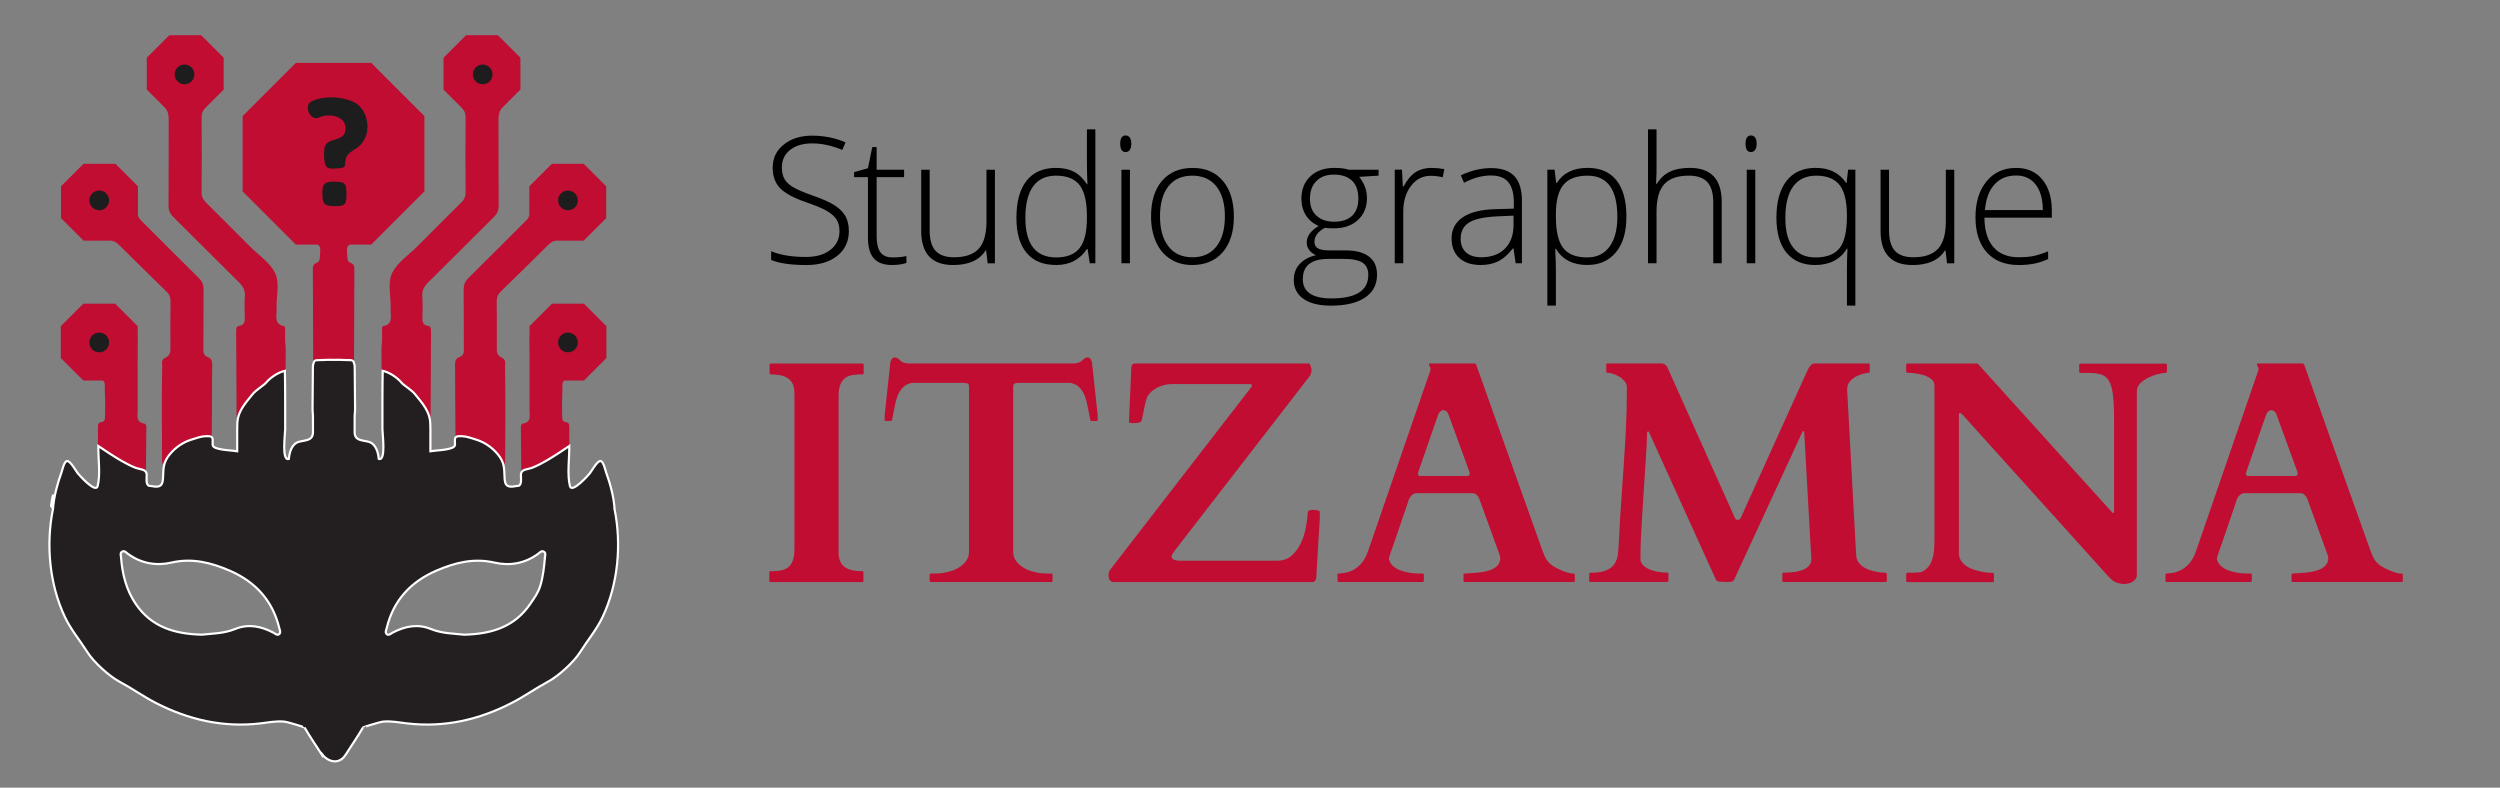 <?xml version="1.0" encoding="UTF-8"?>
<svg id="Calque_1" data-name="Calque 1" xmlns="http://www.w3.org/2000/svg" viewBox="0 0 1144.26 360.53">
  <rect x="0" y="0" width="1144.26" height="360.53" fill="#808080" stroke="none"/>
  <path d="m24.28,228.41c.52-7.15-2.37,11.6,0,0h0Z" style="fill: #231f20; stroke: #fff; stroke-miterlimit: 10;"/>
  <g>
    <path d="m169.88,28.77h-34.46l-24.37,24.37v34.46l24.37,24.37h9.7c1.68.42,1.58,1.81,1.29,5.69-.1,1.31-.35,2.3-1.69,2.77-1.37.48-1.54,1.6-1.53,2.88.07,14.13.11,28.26.16,42.38h18.69c.05-14.13.09-28.26.16-42.38,0-1.27-.16-2.4-1.53-2.88-1.35-.47-1.6-1.46-1.69-2.77-.29-3.88-.38-5.27,1.29-5.69h9.61l24.37-24.37v-34.46l-24.37-24.37Z" style="fill: #c10d32; fill-rule: evenodd;"/>
    <path d="m146.17,53.74c4.45-2.06,12.35-.73,11.99,5.38-.37,6.25-8.26,3.39-9.54,8.21-.48,1.81-.72,8.66,1.54,9.53,1.43.56,3.3.25,4.79.18,4.48-.19,2.27-2.03,3.62-5.13.97-2.21,3.5-3.13,5.26-4.55,2.19-1.77,3.69-4.23,4.16-7.02.87-5.14-1.17-11.19-6.04-13.61-5.43-2.69-13.86-2.99-19.37-.32-3.71,1.79-.77,9.33,3.6,7.31,1.64-.76-3.02,1.4,0,0Z" style="fill: #1d1d1d; fill-rule: evenodd;"/>
    <path d="m152.91,83.13c-3.89.01-5.33.7-5.36,4.76-.03,5.12.42,6.48,5.71,6.47,4.76-.01,5.35-.88,5.34-5.6-.01-4.92-.79-5.64-5.7-5.63-5.08.01,5.68-.02,0,0Z" style="fill: #1d1d1d; fill-rule: evenodd;"/>
    <path d="m238.2,26.43l-10.31-10.31h-14.58l-10.31,10.31v14.58l8.12,8.12h-.09c1.56,1.24,2.1,2.77,2.08,4.81-.1,11.36-.11,22.72,0,34.08.02,2.07-.73,3.41-2.12,4.79-6.73,6.64-13.39,13.35-20.07,20.05-3.92,3.93-9.06,7.26-11.38,11.97-2.41,4.88-.43,11.15-.76,16.79-.17,2.88,1.45,6.66-3.37,7.65-.73.15-.51,1.39-.52,2.16-.02,1.58,0,3.17,0,4.75-.57,4.13-.11,8.29-.27,12.44.56,2.95,3.69,2.84,5.34,4.49,1.3.72,2.43,1.65,3.57,2.57,3.05,2.2,5.73,4.78,7.82,7.92,1.54,1.94,2.97,3.95,4.14,6.16.25.47.33,1.99,1.61.9.06-12.94.11-25.88.18-38.82,0-1.1,0-2.46-1.2-2.64-3.09-.46-2.75-2.58-2.71-4.72.05-2.91.18-5.83-.06-8.71-.23-2.76.77-4.65,2.71-6.56,10.08-9.9,20.01-19.97,30.06-29.9,1.52-1.5,2.18-3.01,2.16-5.17-.09-13.21-.02-26.42-.07-39.63,0-1.93.37-3.98,1.94-5.39h-.03l8.12-8.12v-14.58Z" style="fill: #c10d32; fill-rule: evenodd;"/>
    <circle cx="220.93" cy="34.05" r="4.52" style="fill: #1d1d1d;"/>
    <path d="m267.15,74.97h-14.58l-10.31,10.31v13.31c-.21.79-.64,1.53-1.35,2.23-8.86,8.78-17.6,17.68-26.5,26.42-1.68,1.65-2.23,3.3-2.2,5.56.11,8.59.01,17.18.08,25.76.02,2.32.31,4.06-2.12,4.91-2.32.8-1.88,3.39-1.88,5.07,0,11.09.13,20.02.19,31.11,1.54,1.84,3.86.79,5.7,1.52,6.34,1.25,11.3,4.59,14.98,9.87.46.59.84,1.31,1.76,1.25.1-.24.29-.49.29-.73.06-14.02.22-29.87-.05-43.88-.03-1.82.58-2.99-1.7-4.1-2.08-1.01-2.07-2.77-2.07-4.37.02-7.4.06-13.9-.04-21.3-.03-1.87.53-3.19,1.87-4.48,7.34-7.12,14.6-14.32,21.88-21.5,1.01-1,2.17-1.61,3.44-1.78h1.44c.16.02.32.04.49.07l-.07-.07h10.75l10.31-10.31v-14.58l-10.31-10.31Z" style="fill: #c10d32; fill-rule: evenodd;"/>
    <path d="m264.48,91.72c0,2.49-2.02,4.52-4.52,4.52s-4.52-2.02-4.52-4.52,2.02-4.52,4.52-4.52,4.52,2.02,4.52,4.52Z" style="fill: #1d1d1d; fill-rule: evenodd;"/>
    <path d="m267.24,138.99h-14.58l-10.31,10.31v4.82l-.06-.07c.03,2.34.05,4.69.06,7.03v2.8l.02.02c.03,7.95,0,15.9-.01,23.85,0,2.48.97,5.46-3.02,6.13-1,.17-.94,1.45-.94,2.39.06,6.47.13,12.94.19,19.4.5.49,1.16.8,1.79.56,7.5-2.78,14.82-5.88,20.3-12.06-.21-1.28-.11-5.4-.11-8.14,0-1.66,0-2.59-1.62-2.86-1.91-.32-1.55-1.51-1.68-4.83-.1-2.59.16-10.65.16-10.65h0c-.06-1.24-.11-3.63,1.21-3.51h8.6l10.31-10.31v-14.58l-10.31-10.31Z" style="fill: #c10d32; fill-rule: evenodd;"/>
    <path d="m264.48,156.74c0,2.49-2.02,4.52-4.52,4.52s-4.52-2.02-4.52-4.52,2.02-4.52,4.52-4.52,4.52,2.02,4.52,4.52Z" style="fill: #1d1d1d; fill-rule: evenodd;"/>
    <path d="m258.93,218.33c.05.16.11,0,0,0h0Z" style="fill: #231f20; stroke: #fff; stroke-miterlimit: 10;"/>
    <path d="m67.18,26.43l10.31-10.31h14.58l10.31,10.31v14.58l-8.12,8.12h.09c-1.56,1.24-2.1,2.77-2.08,4.81.1,11.36.11,22.72,0,34.08-.02,2.07.73,3.41,2.12,4.79,6.73,6.64,13.39,13.35,20.07,20.05,3.92,3.93,9.06,7.26,11.38,11.97,2.41,4.88.43,11.15.76,16.79.17,2.88-1.45,6.66,3.37,7.65.73.15.51,1.39.52,2.16.02,1.58,0,3.17,0,4.75.57,4.13.11,8.29.27,12.44-.56,2.95-3.69,2.84-5.34,4.49-1.3.72-2.43,1.65-3.57,2.57-3.05,2.2-5.73,4.78-7.82,7.92-1.54,1.94-2.97,3.95-4.14,6.16-.25.47-.33,1.99-1.61.9-.06-12.94-.11-25.88-.18-38.82,0-1.1,0-2.46,1.2-2.64,3.09-.46,2.75-2.58,2.71-4.72-.05-2.91-.18-5.83.06-8.71.23-2.76-.77-4.65-2.71-6.56-10.08-9.9-20.01-19.97-30.06-29.9-1.52-1.5-2.18-3.01-2.16-5.17.09-13.21.02-26.42.07-39.63,0-1.93-.37-3.98-1.94-5.39h.03l-8.12-8.12v-14.58Z" style="fill: #c10d32; fill-rule: evenodd;"/>
    <path d="m79.94,34.05c0,2.49,2.02,4.52,4.52,4.52s4.52-2.02,4.52-4.52-2.02-4.52-4.52-4.52-4.52,2.02-4.52,4.52Z" style="fill: #1d1d1d; fill-rule: evenodd;"/>
    <path d="m38.24,74.97h14.58l10.31,10.31v13.31c.21.79.64,1.53,1.35,2.23,8.86,8.78,17.6,17.68,26.5,26.42,1.68,1.65,2.23,3.3,2.2,5.56-.11,8.59-.01,17.18-.08,25.76-.02,2.32-.31,4.06,2.12,4.91,2.32.8,1.88,3.39,1.88,5.07,0,11.09-.13,20.02-.19,31.11-1.54,1.84-3.86.79-5.7,1.52-6.34,1.25-11.3,4.59-14.98,9.87-.46.59-.84,1.31-1.76,1.25-.1-.24-.29-.49-.29-.73-.06-14.02-.22-29.87.05-43.88.03-1.82-.58-2.99,1.7-4.1,2.08-1.01,2.07-2.77,2.07-4.37-.02-7.4-.06-13.9.04-21.3.03-1.87-.53-3.19-1.87-4.48-7.34-7.12-14.6-14.32-21.88-21.5-1.01-1-2.17-1.61-3.44-1.78h-1.44c-.16.02-.32.04-.49.07l.07-.07h-10.75l-10.31-10.31v-14.58l10.31-10.31Z" style="fill: #c10d32; fill-rule: evenodd;"/>
    <path d="m40.9,91.72c0,2.49,2.02,4.52,4.52,4.52s4.52-2.02,4.52-4.52-2.02-4.52-4.52-4.52-4.52,2.02-4.52,4.52Z" style="fill: #1d1d1d; fill-rule: evenodd;"/>
    <path d="m38.14,138.99h14.58l10.31,10.31v4.82l.06-.07c-.03,2.34-.05,4.69-.06,7.03v2.8l-.02.02c-.03,7.95,0,15.9.01,23.85,0,2.48-.97,5.46,3.02,6.13,1,.17.94,1.45.94,2.39-.06,6.47-.13,12.94-.19,19.4-.5.49-1.16.8-1.79.56-7.5-2.78-14.82-5.88-20.3-12.06.21-1.28.11-5.4.11-8.14,0-1.66,0-2.59,1.62-2.86,1.91-.32,1.55-1.51,1.68-4.83.1-2.59-.16-10.65-.16-10.65h0c.06-1.24.11-3.63-1.21-3.51h-8.6l-10.31-10.31v-14.58l10.31-10.31Z" style="fill: #c10d32; fill-rule: evenodd;"/>
    <path d="m40.9,156.74c0,2.49,2.02,4.52,4.52,4.52s4.52-2.02,4.52-4.52-2.02-4.52-4.52-4.52-4.52,2.02-4.52,4.52Z" style="fill: #1d1d1d; fill-rule: evenodd;"/>
    <path d="m281.31,232.93c-.42-5.79-1.98-11.42-3.94-16.86-.32-.9-1.17-4.99-2.52-5.06-1.54-.08-4.05,4.58-4.9,5.64-.73.92-8.22,9.25-9.07,5.87-1.37-5.39-.23-12.77-.32-18.37-3.41,2.31-6.84,4.58-10.39,6.66-2.08,1.21-4.22,2.34-6.45,3.23-2.35.95-5.2.54-5.3,3.29-.04,1.18.57,4.77-1.21,5.05-.18.03-2.04.18-2.17.31-3.28.38-3.98-1.03-4.1-4.13-.17-4.43-.1-6.97-3.04-10.56-2.61-3.18-6.05-5.56-9.98-6.79-1.94-.6-4.28-1.47-6.3-1.55-3.61-.14-3.5.26-3.37,3.89.08,2.51-9.02,2.54-11.25,2.96v-10c0-4.17-.2-6.3-2.34-9.87-1.33-2.23-3.17-4.3-4.79-6.32-1.41-1.76-5.46-4.29-6-5.06-1.96-2.42-5.62-4.87-8.7-5.53-.2,8.89-.1,17.79-.13,26.68,0,2.18,1.73,14.77-1.68,13.64-.25-2.96-1.32-6.94-4.63-7.84-3.01-.82-6.44-.41-6.41-4.49.02-2.5.02-5.01.01-7.51.11-1.23.2-2.35.19-3.24-.03-6.39-.11-12.78-.17-19.18,0-.58-.11-1.03-.28-1.39-.31-2.04-1.64-1.46-4.16-1.62-1.71-.11-3.42-.12-5.13-.07-1.71-.06-3.42-.05-5.13.07-2.52.16-3.85-.42-4.16,1.62-.17.36-.27.81-.27,1.39-.06,6.39-.13,12.78-.17,19.18,0,.89.09,2.01.19,3.24,0,2.5,0,5.01.01,7.51.03,4.08-3.4,3.67-6.41,4.49-3.31.9-4.38,4.89-4.63,7.84-3.41,1.13-1.67-11.45-1.68-13.64-.04-8.89.06-17.79-.13-26.68-3.08.66-6.74,3.11-8.7,5.53-.54.77-4.58,3.3-6,5.06-1.62,2.03-3.45,4.09-4.79,6.32-2.13,3.57-2.34,5.7-2.34,9.87v10c-2.22-.42-11.33-.45-11.25-2.96.12-3.63.23-4.03-3.37-3.89-2.02.08-4.36.95-6.3,1.55-3.94,1.22-7.37,3.61-9.98,6.79-2.94,3.59-2.86,6.13-3.04,10.56-.12,3.1-.81,4.51-4.1,4.13-.13-.13-1.99-.28-2.17-.31-1.77-.28-1.17-3.87-1.21-5.05-.09-2.75-2.95-2.35-5.3-3.29-2.23-.9-4.37-2.02-6.45-3.23-3.56-2.08-6.99-4.35-10.39-6.66-.09,5.59,1.05,12.98-.32,18.37-.86,3.37-8.34-4.96-9.07-5.87-.84-1.06-3.36-5.72-4.9-5.64-1.35.07-2.2,4.16-2.52,5.06-1.96,5.44-3.51,11.07-3.94,16.86-3.3,16.16-1.66,34.45,5.45,49.47,2.74,5.8,6.94,10.76,10.28,16.07,2.89,4.58,9.96,11.01,14.74,13.56,5.71,3.05,10.72,6.7,16.72,9.78,7.28,3.72,15,6.6,23.01,8.25,8.04,1.65,16.32,2.01,24.47,1.08,3.83-.44,7.56-1.24,11.44-.83,1.16.12,9.09,2.53,9.02,2.66,2.23,3.86,5.42,8.53,8.05,12.62l.04-.33c2.75,3.61,7.76,4.78,10.62.33,2.63-4.09,5.82-8.77,8.05-12.62-.08-.13,7.85-2.54,9.01-2.66,3.88-.41,7.61.4,11.44.83,8.16.93,16.43.57,24.47-1.08,8.02-1.64,15.74-4.52,23.01-8.25,6.01-3.07,11.01-6.73,16.72-9.78,4.78-2.55,11.85-8.98,14.74-13.56,3.35-5.32,7.54-10.28,10.28-16.07,7.11-15.02,8.75-33.31,5.45-49.47Zm-153.67,57.42c-.84.55-1.73-.37-2.52-.78-5.63-2.96-11.46-4.15-17.54-1.67-5.15,2.11-10.58,2.07-15.21,2.59-12.67-.3-23.15-3.64-30.24-14.06-4.36-6.41-6.14-13.67-6.73-21.29-.07-.89-.49-1.99.4-2.59,1.15-.76,1.97.37,2.75.94,6.06,4.44,12.97,5.61,20.01,3.99,9.47-2.17,18.12.06,26.56,3.71,11.71,5.06,19.64,13.61,22.7,26.25.24.97.9,2.19-.17,2.9Zm121.77-35.2c-.31,4.03-.92,9.16-2.1,12.92-1.05,3.35-2.58,5.35-4.63,8.37-7.09,10.42-17.58,13.76-30.24,14.06-4.63-.53-10.06-.49-15.21-2.59-6.08-2.49-11.91-1.29-17.54,1.67-.79.41-1.68,1.33-2.52.78-1.08-.71-.41-1.93-.17-2.9,3.06-12.64,10.99-21.19,22.7-26.25,8.44-3.65,17.09-5.88,26.56-3.71,7.04,1.61,13.95.45,20.01-3.99.78-.57,1.6-1.71,2.75-.94.89.59.47,1.7.4,2.59Z" style="fill: #231f20; stroke: #fff; stroke-miterlimit: 10;"/>
  </g>
  <g>
    <g>
      <path d="m384.58,256.97c.5,1.09,1.21,1.96,2.13,2.62.92.66,2.06,1.14,3.41,1.42,1.35.28,2.85.43,4.5.43.38,0,.57.19.57.57v3.83c0,.14-.02.27-.07.39-.05.12-.21.18-.5.18h-41.93c-.24,0-.39-.07-.46-.21-.07-.14-.11-.26-.11-.35v-3.83c0-.09.04-.21.11-.36.07-.14.22-.21.46-.21,1.66,0,3.16-.11,4.5-.32,1.35-.21,2.49-.67,3.44-1.38.95-.71,1.68-1.73,2.2-3.05.52-1.32.78-3.12.78-5.39v-71.44c0-1.61-.25-2.96-.75-4.04-.5-1.09-1.21-1.96-2.13-2.62-.92-.66-2.06-1.14-3.41-1.42-1.35-.28-2.85-.43-4.51-.43-.38,0-.57-.19-.57-.57v-3.83c0-.38.19-.57.57-.57h41.93c.24,0,.39.07.46.21.07.14.11.26.11.35v3.83c0,.09-.04.21-.11.35-.07.14-.22.21-.46.21-1.66,0-3.16.11-4.5.32-1.35.21-2.5.67-3.44,1.38-.95.71-1.68,1.73-2.2,3.05-.52,1.32-.78,3.12-.78,5.39v71.44c0,1.61.25,2.96.75,4.04Z" style="fill: #c10d32;"/>
      <path d="m442.9,175.55c-.4-.12-.89-.22-1.46-.32h-24.05c-1.75.38-3.12,1.08-4.11,2.09-.99,1.02-1.77,2.21-2.34,3.58-.57,1.37-.99,2.85-1.28,4.43-.28,1.58-.59,3.11-.92,4.58-.1.43-.19.93-.28,1.53-.09.59-.19.93-.28,1.03-.1.14-.26.21-.5.21h-2.34c-.28,0-.43-.09-.43-.28v-2.34l2.62-24.26c.09-.52.31-1.02.64-1.49.33-.47.85-.71,1.56-.71.33,0,.65.09.96.28.31.19.6.42.89.67s.56.51.82.75.53.4.82.5c.57.24,1.1.39,1.6.46.5.07,1.05.11,1.67.11h74.35c.61,0,1.17-.04,1.67-.11.5-.07,1.03-.22,1.6-.46.28-.09.55-.26.82-.5.26-.24.53-.49.82-.75.28-.26.58-.48.89-.67.31-.19.63-.28.96-.28.71,0,1.23.24,1.56.71.33.47.54.97.64,1.49l2.62,24.26v2.34c0,.19-.14.28-.43.28h-2.34c-.24,0-.4-.07-.5-.21-.1-.09-.19-.44-.28-1.03-.09-.59-.19-1.1-.28-1.53-.33-1.47-.64-2.99-.92-4.58-.28-1.58-.71-3.06-1.28-4.43-.57-1.37-1.35-2.57-2.34-3.58-.99-1.02-2.37-1.71-4.12-2.09h-24.12c-.57.09-1.05.2-1.46.32-.4.12-.6.67-.6,1.67v75.35c0,1.42.35,2.68,1.06,3.8.71,1.11,1.67,2.09,2.87,2.94s2.62,1.54,4.26,2.06,3.37.88,5.21,1.06c.52.05,1.18.07,1.99.07h2.06c.24,0,.39.07.46.21.07.14.11.26.11.35v2.77c0,.09-.04.21-.11.35-.07.14-.22.21-.46.21h-55.13c-.24,0-.39-.07-.46-.21-.07-.14-.11-.26-.11-.35v-2.77c0-.09.04-.21.11-.35.07-.14.22-.21.46-.21h2.02c.83,0,1.5-.02,2.02-.07,1.84-.19,3.58-.54,5.21-1.06s3.05-1.21,4.26-2.06,2.16-1.83,2.87-2.94c.71-1.11,1.06-2.38,1.06-3.8v-75.35c0-.99-.2-1.55-.6-1.67Z" style="fill: #c10d32;"/>
      <path d="m507.36,263.35c0-.52.09-1.05.28-1.6.19-.54.47-1.03.85-1.45l64.21-83.08c.19-.24.28-.47.28-.71,0-.38-.17-.59-.5-.64s-.64-.07-.92-.07h-35.4c-1.09,0-2.24.15-3.44.46-1.21.31-2.34.76-3.41,1.35-1.06.59-2.02,1.32-2.87,2.2-.85.88-1.44,1.9-1.77,3.09-.19.52-.44,1.5-.75,2.94-.31,1.44-.75,3.61-1.31,6.49-.09.47-.47.82-1.13,1.03-.66.21-1.4.32-2.2.32h-.6c-.26,0-.52-.02-.78-.07-.26-.05-.51-.09-.75-.14-.24-.05-.38-.12-.43-.21l1.06-24.48c0-.14.02-.39.07-.74.05-.36.12-.65.21-.89.14-.38.4-.61.78-.71.19-.05.38-.07.57-.07h79.75c.14,0,.27.12.39.36.12.24.24.51.35.82.12.31.21.64.28.99.07.35.11.65.11.89,0,.99-.31,1.94-.92,2.84l-61.73,79.82c-.14.24-.41.64-.82,1.21-.4.57-.6,1.04-.6,1.42,0,.66.38,1.15,1.14,1.46.76.31,1.46.46,2.13.46h45.12c2.65,0,4.85-.78,6.6-2.34,1.75-1.56,3.16-3.49,4.22-5.78,1.06-2.29,1.83-4.72,2.31-7.27.47-2.55.76-4.83.85-6.81.05-.28.19-.5.43-.64.24-.14.51-.25.82-.32.31-.07.61-.11.92-.11h.82c.09,0,.28.02.57.07.28.05.57.11.85.18.28.07.53.17.75.28.21.12.32.23.32.32v3.33l-1.49,24.69c-.05.52-.07,1.03-.07,1.53s-.06.93-.18,1.31c-.12.38-.31.7-.57.96-.26.26-.67.39-1.24.39h-90.46c-.62,0-1.1-.11-1.45-.32-.36-.21-.63-.48-.82-.82-.19-.33-.31-.67-.35-1.03-.05-.35-.07-.65-.07-.89Z" style="fill: #c10d32;"/>
      <path d="m612.15,263.07c0-.38.19-.57.57-.57.9-.05,1.95-.18,3.16-.39,1.21-.21,2.44-.66,3.69-1.35,1.25-.68,2.47-1.7,3.65-3.05,1.18-1.35,2.17-3.2,2.98-5.57l28.52-82.73s.01.02.04-.07c.02-.09.04-.19.04-.28,0-.33-.13-.75-.39-1.24-.26-.5-.39-.86-.39-1.1s.09-.36.28-.36h20.58c.09.05.22.1.39.14.17.05.29.19.39.42l30.01,84.22c.47,1.32.92,2.46,1.35,3.41.43.95.93,1.79,1.53,2.52.59.73,1.34,1.4,2.24,1.99.9.59,2.06,1.19,3.48,1.81.66.33,1.56.69,2.7,1.06,1.13.38,2.22.57,3.26.57.24,0,.39.07.46.21.07.14.11.28.11.43v2.7c0,.09-.04.21-.11.35-.07.14-.23.21-.46.21h-49.81c-.24,0-.39-.07-.46-.21s-.11-.26-.11-.35v-2.77c0-.09.04-.21.11-.35s.22-.21.46-.21c.19,0,.38-.01.57-.04.19-.02.33-.04.43-.04.52-.05,1.27-.09,2.24-.14.97-.05,2.02-.13,3.16-.25,1.13-.12,2.28-.31,3.44-.57s2.21-.64,3.16-1.14c.95-.5,1.73-1.15,2.34-1.95.61-.8.92-1.8.92-2.98,0-.28-.05-.61-.14-.99l-9.29-25.61c-.05-.09-.13-.31-.25-.64-.12-.33-.31-.67-.57-1.03-.26-.35-.59-.67-.99-.96-.4-.28-.89-.43-1.45-.43h-25.61c-.62,0-1.14.14-1.56.43-.43.28-.78.59-1.06.92-.28.33-.51.66-.67.99s-.25.52-.25.57c-1.51,4.45-2.79,8.2-3.83,11.25-1.04,3.05-1.9,5.57-2.59,7.56-.69,1.99-1.22,3.52-1.6,4.61-.38,1.09-.65,1.88-.82,2.38-.17.5-.27.86-.32,1.1,0,.14.02.3.07.46.05.17.09.32.14.46.38,1.18,1.08,2.16,2.09,2.94,1.02.78,2.19,1.4,3.51,1.84,1.32.45,2.68.77,4.08.96,1.39.19,2.64.28,3.72.28h1.84c.24,0,.39.07.46.21.07.14.11.26.11.35v2.77c0,.09-.04.21-.11.35-.07.14-.22.21-.46.21h-38.38c-.38,0-.57-.19-.57-.57v-2.77Zm37.18-47.54c-.1.24-.17.47-.21.71-.05.24-.07.47-.07.71,0,.28.07.51.21.67.14.17.43.25.85.25h21.28c.52,0,.86-.11,1.03-.32.17-.21.25-.46.25-.74,0-.24-.02-.45-.07-.64-.05-.19-.12-.4-.21-.64l-9.44-25.9c-.24-.66-.59-1.15-1.06-1.45-.47-.31-.9-.46-1.28-.46s-.8.18-1.28.53c-.47.36-.83.84-1.06,1.46l-8.94,25.83Z" style="fill: #c10d32;"/>
      <path d="m727.36,262.71c0-.09.04-.21.11-.35s.22-.21.46-.21c3.12,0,5.54-.37,7.27-1.1,1.73-.73,3-1.75,3.83-3.05.83-1.3,1.34-2.85,1.53-4.65.19-1.8.33-3.74.43-5.82.28-6.1.63-12.03,1.03-17.77.4-5.75.79-11.4,1.17-16.96.38-5.56.71-11.06.99-16.5.28-5.44.43-10.9.43-16.39v-2.62c0-1.09-.35-2.05-1.06-2.87-.71-.83-1.55-1.53-2.52-2.09s-1.95-.99-2.94-1.28c-.99-.28-1.77-.43-2.34-.43-.38,0-.57-.19-.57-.57v-3.12c0-.09.02-.21.07-.35.05-.14.21-.21.5-.21h25.12c.52.1.95.27,1.28.53.33.26.64.6.92,1.03l30.86,68.82c.33.8.76,1.21,1.28,1.21s.9-.12,1.13-.36c.24-.24.43-.54.57-.92l30.51-67.47c.47-.9.95-1.6,1.42-2.09.47-.5.95-.75,1.42-.75h24.97c.28,0,.45.07.5.21.05.14.07.26.07.35v3.12c0,.1-.04.21-.11.35-.07.14-.22.21-.46.21-.1,0-.65.1-1.67.28-1.02.19-2.13.56-3.33,1.1-1.21.54-2.31,1.33-3.3,2.34-.99,1.02-1.49,2.35-1.49,4.01l4.12,75.56c.05,1.37.41,2.53,1.1,3.48.69.95,1.53,1.73,2.52,2.34.99.62,2.05,1.08,3.16,1.38,1.11.31,2.15.54,3.12.71.97.17,1.8.26,2.48.28.68.02,1.05.04,1.1.04.24,0,.39.07.46.21s.11.26.11.35v3.12c0,.09-.04.21-.11.35s-.22.21-.46.21h-46.68c-.38,0-.57-.19-.57-.57v-3.12c0-.38.19-.57.57-.57,1.13,0,2.42-.06,3.87-.18,1.44-.12,2.83-.39,4.15-.82,1.32-.43,2.44-1.05,3.33-1.88s1.35-1.93,1.35-3.3l-3.26-57.96c-.05-.47-.17-.71-.36-.71s-.38.21-.57.64l-31.08,67.26c-.24.52-.56.85-.96.99-.4.14-1.1.21-2.09.21-1.7,0-2.97-.05-3.8-.14-.83-.09-1.38-.47-1.67-1.14l-30.22-66.62c-.14-.33-.25-.58-.32-.74s-.2-.25-.39-.25c-.33,0-.5.31-.5.92,0,1.42-.07,3.5-.21,6.24-.14,2.74-.33,5.83-.57,9.26-.24,3.43-.47,7.06-.71,10.89-.24,3.83-.47,7.54-.71,11.14-.24,3.6-.43,6.94-.57,10.04-.14,3.1-.21,5.64-.21,7.63v2.91c.19.9.66,1.7,1.42,2.41.76.71,1.7,1.3,2.84,1.77,1.13.47,2.39.83,3.76,1.06,1.37.24,2.81.35,4.33.35.24,0,.37.07.39.21.02.14.04.26.04.35v3.12c0,.38-.14.57-.43.57h-35.26c-.38,0-.57-.19-.57-.57v-3.12Z" style="fill: #c10d32;"/>
      <path d="m872.69,266.23c-.14-.12-.21-.25-.21-.39v-3.12c0-.38.19-.57.57-.57h1.77c.66,0,1.31-.02,1.95-.07.64-.05,1.22-.09,1.74-.14.52-.05.92-.14,1.21-.28,1.18-.57,2.15-1.32,2.91-2.27.76-.95,1.34-2.03,1.74-3.26.4-1.23.67-2.58.82-4.04.14-1.46.21-3.03.21-4.68v-70.88c0-1.28-.51-2.31-1.53-3.09-1.02-.78-2.2-1.37-3.55-1.77-1.35-.4-2.72-.67-4.12-.82-1.4-.14-2.45-.21-3.16-.21-.24,0-.39-.07-.46-.21-.07-.14-.11-.26-.11-.35v-3.12c0-.09.04-.21.11-.35.07-.14.22-.21.46-.21h32.14l61.16,67.69c.24.24.4.41.5.53.09.12.21.18.35.18.19,0,.31-.07.35-.21.05-.14.07-.28.07-.42v-42.14c0-4.68-.17-8.43-.5-11.24-.33-2.81-.95-4.97-1.84-6.46s-2.1-2.47-3.62-2.94c-1.51-.47-3.45-.71-5.82-.71h-3.62c-.24,0-.39-.07-.46-.21-.07-.14-.11-.26-.11-.35v-3.12c0-.09.04-.21.11-.35.07-.14.22-.21.46-.21h39.02c.28,0,.45.07.5.21.05.14.07.26.07.35v3.12c0,.1-.04.21-.11.35-.07.14-.22.21-.46.21-.95,0-2.16.19-3.65.57-1.49.38-2.94.92-4.36,1.63-1.42.71-2.64,1.58-3.65,2.62-1.02,1.04-1.53,2.22-1.53,3.55v83.93c0,.8-.19,1.48-.57,2.02s-.86.98-1.45,1.31c-.59.33-1.23.58-1.92.75-.69.17-1.31.25-1.88.25-.95,0-2.05-.2-3.3-.6-1.25-.4-2.5-1.29-3.72-2.66l-66.98-74.28c-.33-.33-.57-.53-.71-.6s-.33-.11-.57-.11-.35.24-.35.71v63.36c0,1.32.32,2.47.96,3.44.64.97,1.46,1.8,2.45,2.48.99.69,2.09,1.23,3.3,1.63,1.21.4,2.39.72,3.55.96,1.16.24,2.2.39,3.12.46.92.07,1.62.11,2.09.11.24,0,.4.1.5.28.05.09.07.19.07.28v3.12c0,.09-.04.21-.11.35s-.23.21-.46.21h-39.02c-.09,0-.21-.06-.35-.18Z" style="fill: #c10d32;"/>
      <path d="m991.12,263.07c0-.38.19-.57.57-.57.9-.05,1.95-.18,3.16-.39,1.21-.21,2.44-.66,3.69-1.35,1.25-.68,2.47-1.7,3.65-3.05,1.18-1.35,2.17-3.2,2.98-5.57l28.52-82.73s.01.02.04-.07c.02-.09.04-.19.04-.28,0-.33-.13-.75-.39-1.24-.26-.5-.39-.86-.39-1.1s.09-.36.28-.36h20.58c.09.05.22.1.39.14.17.05.29.19.39.42l30.01,84.22c.47,1.32.92,2.46,1.35,3.41.43.95.93,1.79,1.53,2.52.59.73,1.34,1.4,2.24,1.99.9.59,2.06,1.19,3.48,1.81.66.33,1.56.69,2.7,1.06,1.13.38,2.22.57,3.26.57.24,0,.39.07.46.21.07.14.11.28.11.43v2.7c0,.09-.04.21-.11.35-.07.14-.23.21-.46.21h-49.81c-.24,0-.39-.07-.46-.21s-.11-.26-.11-.35v-2.77c0-.09.04-.21.11-.35s.22-.21.46-.21c.19,0,.38-.01.57-.04.19-.02.33-.04.43-.04.52-.05,1.27-.09,2.24-.14.97-.05,2.02-.13,3.16-.25,1.13-.12,2.28-.31,3.44-.57s2.21-.64,3.16-1.14c.95-.5,1.73-1.15,2.34-1.95.61-.8.92-1.8.92-2.98,0-.28-.05-.61-.14-.99l-9.29-25.61c-.05-.09-.13-.31-.25-.64-.12-.33-.31-.67-.57-1.03-.26-.35-.59-.67-.99-.96-.4-.28-.89-.43-1.45-.43h-25.61c-.62,0-1.14.14-1.56.43-.43.28-.78.59-1.06.92-.28.33-.51.66-.67.99s-.25.52-.25.57c-1.51,4.45-2.79,8.2-3.83,11.25-1.04,3.05-1.9,5.57-2.59,7.56-.69,1.99-1.22,3.52-1.6,4.61-.38,1.09-.65,1.88-.82,2.38-.17.5-.27.86-.32,1.1,0,.14.02.3.07.46.05.17.09.32.14.46.38,1.18,1.08,2.16,2.09,2.94,1.02.78,2.19,1.4,3.51,1.84,1.32.45,2.68.77,4.08.96,1.39.19,2.64.28,3.72.28h1.84c.24,0,.39.07.46.21.07.14.11.26.11.35v2.77c0,.09-.04.21-.11.35-.07.14-.22.21-.46.21h-38.38c-.38,0-.57-.19-.57-.57v-2.77Zm37.18-47.54c-.1.24-.17.47-.21.71-.05.24-.07.47-.07.71,0,.28.07.51.21.67.14.17.43.25.85.25h21.28c.52,0,.86-.11,1.03-.32.17-.21.25-.46.25-.74,0-.24-.02-.45-.07-.64-.05-.19-.12-.4-.21-.64l-9.44-25.9c-.24-.66-.59-1.15-1.06-1.45-.47-.31-.9-.46-1.28-.46s-.8.18-1.28.53c-.47.36-.83.84-1.06,1.46l-8.94,25.83Z" style="fill: #c10d32;"/>
    </g>
    <g>
      <path d="m388.53,105.66c0,4.81-1.77,8.62-5.3,11.43-3.53,2.81-8.23,4.22-14.09,4.22-7.04,0-12.44-.78-16.19-2.32v-4.02c4.15,1.76,9.44,2.64,15.88,2.64,4.73,0,8.48-1.08,11.25-3.25,2.77-2.17,4.16-5.01,4.16-8.53,0-2.18-.46-3.99-1.38-5.42-.92-1.43-2.42-2.74-4.49-3.92s-5.12-2.46-9.14-3.82c-5.88-2.02-9.95-4.21-12.2-6.56-2.25-2.35-3.37-5.48-3.37-9.4,0-4.31,1.69-7.82,5.06-10.54,3.38-2.72,7.72-4.08,13.02-4.08s10.5,1.02,15.25,3.07l-1.46,3.47c-4.78-2-9.35-2.99-13.71-2.99s-7.64.99-10.17,2.96c-2.52,1.97-3.78,4.65-3.78,8.04,0,2.13.39,3.88,1.16,5.24.77,1.37,2.04,2.59,3.8,3.68,1.76,1.09,4.78,2.4,9.06,3.92,4.49,1.55,7.87,3.05,10.13,4.51,2.26,1.46,3.91,3.11,4.94,4.96s1.56,4.09,1.56,6.72Z"/>
      <path d="m408.41,117.83c2.47,0,4.62-.21,6.46-.63v3.15c-1.89.63-4.07.95-6.54.95-3.78,0-6.57-1.01-8.37-3.03-1.8-2.02-2.7-5.2-2.7-9.54v-27.66h-6.34v-2.29l6.34-1.77,1.97-9.69h2.01v10.36h12.57v3.39h-12.57v27.11c0,3.28.58,5.71,1.73,7.29,1.16,1.58,2.97,2.36,5.44,2.36Z"/>
      <path d="m425.51,77.68v27.74c0,4.31.91,7.44,2.72,9.4,1.81,1.96,4.62,2.94,8.43,2.94,5.1,0,8.85-1.29,11.25-3.86,2.4-2.57,3.61-6.76,3.61-12.57v-23.64h3.86v42.83h-3.31l-.71-5.91h-.24c-2.79,4.47-7.74,6.7-14.86,6.7-9.75,0-14.62-5.21-14.62-15.64v-27.98h3.86Z"/>
      <path d="m483.38,76.85c3.1,0,5.78.57,8.04,1.69,2.26,1.13,4.28,3.06,6.07,5.79h.24c-.16-3.31-.24-6.55-.24-9.73v-15.41h3.86v61.31h-2.56l-.99-6.54h-.31c-3.26,4.89-7.93,7.33-14.03,7.33s-10.43-1.84-13.55-5.52c-3.13-3.68-4.69-9.04-4.69-16.08,0-7.41,1.55-13.07,4.65-16.98,3.1-3.91,7.6-5.87,13.51-5.87Zm0,3.55c-4.68,0-8.19,1.64-10.54,4.93-2.35,3.28-3.53,8.05-3.53,14.3,0,12.14,4.71,18.2,14.15,18.2,4.83,0,8.38-1.4,10.64-4.22,2.26-2.81,3.39-7.45,3.39-13.91v-.67c0-6.62-1.11-11.38-3.33-14.28-2.22-2.9-5.81-4.35-10.78-4.35Z"/>
      <path d="m512.73,65.78c0-2.52.83-3.78,2.48-3.78.81,0,1.45.33,1.91.98.46.66.69,1.59.69,2.8s-.23,2.11-.69,2.8-1.1,1.02-1.91,1.02c-1.65,0-2.48-1.27-2.48-3.82Zm4.45,54.73h-3.9v-42.83h3.9v42.83Z"/>
      <path d="m564.75,99.04c0,6.99-1.69,12.45-5.08,16.37-3.39,3.93-8.07,5.89-14.03,5.89-3.76,0-7.07-.91-9.93-2.72s-5.06-4.41-6.58-7.8c-1.52-3.39-2.29-7.3-2.29-11.74,0-6.99,1.69-12.43,5.08-16.33s8.04-5.85,13.95-5.85,10.5,1.98,13.85,5.93,5.02,9.37,5.02,16.25Zm-33.81,0c0,5.88,1.29,10.48,3.88,13.77,2.59,3.3,6.25,4.95,10.97,4.95s8.39-1.65,10.97-4.95c2.59-3.3,3.88-7.89,3.88-13.77s-1.31-10.49-3.92-13.75c-2.61-3.26-6.28-4.89-11.01-4.89s-8.37,1.62-10.93,4.87c-2.56,3.24-3.84,7.83-3.84,13.77Z"/>
      <path d="m630.98,77.68v2.72l-8.87.55c2.36,2.94,3.55,6.17,3.55,9.69,0,4.12-1.37,7.47-4.12,10.03s-6.43,3.84-11.05,3.84c-1.94,0-3.31-.08-4.1-.24-1.55.81-2.73,1.77-3.55,2.88s-1.22,2.27-1.22,3.51c0,1.37.52,2.36,1.56,2.99,1.04.63,2.78.95,5.22.95h7.49c4.65,0,8.21.94,10.68,2.82,2.47,1.88,3.7,4.66,3.7,8.33,0,4.52-1.83,8.01-5.5,10.46-3.67,2.46-8.89,3.69-15.66,3.69-5.39,0-9.56-1.04-12.51-3.11-2.96-2.08-4.43-4.96-4.43-8.67,0-2.94.91-5.39,2.74-7.33,1.83-1.94,4.3-3.27,7.43-3.98-1.29-.55-2.32-1.33-3.09-2.34-.78-1.01-1.16-2.17-1.16-3.49,0-2.86,1.83-5.38,5.48-7.57-2.5-1.02-4.44-2.63-5.83-4.83-1.39-2.19-2.09-4.71-2.09-7.55,0-4.28,1.36-7.72,4.08-10.3,2.72-2.59,6.39-3.88,11.01-3.88,2.81,0,4.99.28,6.54.83h13.71Zm-34.68,50.08c0,5.88,4.37,8.83,13.12,8.83,11.24,0,16.86-3.59,16.86-10.76,0-2.57-.88-4.44-2.64-5.6-1.76-1.16-4.61-1.73-8.55-1.73h-7.01c-7.86,0-11.78,3.09-11.78,9.26Zm3.27-36.72c0,3.31,1,5.88,3.01,7.7,2.01,1.83,4.7,2.74,8.06,2.74,3.57,0,6.31-.91,8.22-2.72s2.86-4.44,2.86-7.88c0-3.65-.98-6.39-2.94-8.22-1.96-1.83-4.7-2.74-8.22-2.74s-6.1.98-8.06,2.94c-1.96,1.96-2.94,4.68-2.94,8.18Z"/>
      <path d="m655.25,76.85c1.81,0,3.76.18,5.83.55l-.75,3.74c-1.79-.45-3.64-.67-5.56-.67-3.65,0-6.65,1.55-8.98,4.65-2.34,3.1-3.51,7.01-3.51,11.74v23.64h-3.9v-42.83h3.31l.39,7.72h.28c1.76-3.15,3.64-5.37,5.63-6.64,2-1.27,4.41-1.91,7.25-1.91Z"/>
      <path d="m693.73,120.51l-.99-6.78h-.32c-2.15,2.76-4.37,4.71-6.64,5.85-2.27,1.14-4.96,1.71-8.06,1.71-4.2,0-7.47-1.08-9.81-3.23-2.34-2.15-3.51-5.14-3.51-8.94,0-4.18,1.74-7.42,5.22-9.73,3.48-2.31,8.52-3.53,15.11-3.66l8.16-.24v-2.84c0-4.07-.83-7.15-2.48-9.22-1.65-2.07-4.32-3.11-8-3.11-3.97,0-8.08,1.1-12.33,3.31l-1.46-3.39c4.7-2.21,9.35-3.31,13.95-3.31s8.22,1.22,10.54,3.66c2.33,2.44,3.49,6.25,3.49,11.43v28.49h-2.88Zm-15.76-2.76c4.57,0,8.18-1.31,10.82-3.92,2.64-2.61,3.96-6.25,3.96-10.9v-4.22l-7.49.32c-6.02.29-10.3,1.23-12.87,2.82-2.56,1.59-3.84,4.07-3.84,7.43,0,2.68.82,4.76,2.46,6.25,1.64,1.48,3.96,2.23,6.96,2.23Z"/>
      <path d="m726.55,121.3c-6.59,0-11.4-2.47-14.42-7.41h-.28l.12,3.31c.1,1.94.16,4.07.16,6.38v16.31h-3.9v-62.22h3.31l.75,6.11h.24c2.94-4.62,7.64-6.94,14.11-6.94,5.78,0,10.19,1.9,13.22,5.69,3.03,3.8,4.55,9.32,4.55,16.57s-1.6,12.5-4.79,16.37c-3.19,3.88-7.55,5.81-13.06,5.81Zm-.08-3.47c4.39,0,7.78-1.63,10.19-4.89,2.4-3.26,3.61-7.81,3.61-13.67,0-12.58-4.55-18.87-13.63-18.87-4.99,0-8.66,1.37-10.99,4.12-2.34,2.75-3.51,7.22-3.51,13.42v1.26c0,6.7,1.12,11.48,3.37,14.34,2.25,2.86,5.9,4.29,10.97,4.29Z"/>
      <path d="m784.17,120.51v-27.78c0-4.31-.91-7.44-2.72-9.4-1.81-1.96-4.62-2.94-8.43-2.94-5.12,0-8.87,1.29-11.25,3.88-2.38,2.59-3.57,6.78-3.57,12.59v23.64h-3.9v-61.31h3.9v19.5l-.2,5.48h.28c1.6-2.57,3.62-4.44,6.07-5.6,2.44-1.16,5.48-1.73,9.1-1.73,9.72,0,14.58,5.21,14.58,15.64v28.02h-3.86Z"/>
      <path d="m798.95,65.78c0-2.52.83-3.78,2.48-3.78.81,0,1.45.33,1.91.98.46.66.69,1.59.69,2.8s-.23,2.11-.69,2.8-1.1,1.02-1.91,1.02c-1.65,0-2.48-1.27-2.48-3.82Zm4.45,54.73h-3.9v-42.83h3.9v42.83Z"/>
      <path d="m830.8,121.3c-5.62,0-9.98-1.86-13.08-5.6-3.1-3.73-4.65-9.12-4.65-16.16s1.55-12.81,4.65-16.77c3.1-3.95,7.54-5.93,13.32-5.93,6.2,0,10.84,2.29,13.91,6.86h.24l.71-6.03h3.31v62.22h-3.86v-16.31c0-3.21.08-6.46.24-9.77h-.24c-3.1,4.99-7.95,7.49-14.54,7.49Zm.08-3.47c5.2,0,8.91-1.43,11.13-4.29,2.22-2.86,3.33-7.67,3.33-14.42v-.47c0-6.44-1.12-11.09-3.35-13.95-2.23-2.86-5.79-4.3-10.68-4.3-4.62,0-8.14,1.63-10.54,4.89-2.4,3.26-3.61,8.04-3.61,14.34s1.17,10.55,3.53,13.61c2.35,3.06,5.75,4.59,10.19,4.59Z"/>
      <path d="m864.61,77.68v27.74c0,4.31.91,7.44,2.72,9.4,1.81,1.96,4.62,2.94,8.43,2.94,5.1,0,8.85-1.29,11.25-3.86,2.4-2.57,3.61-6.76,3.61-12.57v-23.64h3.86v42.83h-3.31l-.71-5.91h-.24c-2.79,4.47-7.74,6.7-14.86,6.7-9.75,0-14.62-5.21-14.62-15.64v-27.98h3.86Z"/>
      <path d="m923.97,121.3c-6.23,0-11.08-1.92-14.56-5.75-3.48-3.83-5.22-9.21-5.22-16.12s1.68-12.3,5.04-16.41c3.36-4.11,7.89-6.17,13.59-6.17,5.04,0,9.02,1.76,11.94,5.28,2.92,3.52,4.37,8.3,4.37,14.34v3.15h-30.85c.05,5.88,1.42,10.38,4.12,13.48s6.55,4.65,11.57,4.65c2.44,0,4.59-.17,6.44-.51,1.85-.34,4.2-1.08,7.03-2.21v3.55c-2.42,1.05-4.65,1.77-6.7,2.15s-4.31.57-6.78.57Zm-1.14-40.98c-4.12,0-7.43,1.36-9.93,4.08-2.5,2.72-3.95,6.64-4.37,11.76h26.48c0-4.96-1.08-8.85-3.23-11.64-2.15-2.8-5.14-4.2-8.94-4.2Z"/>
    </g>
  </g>
</svg>